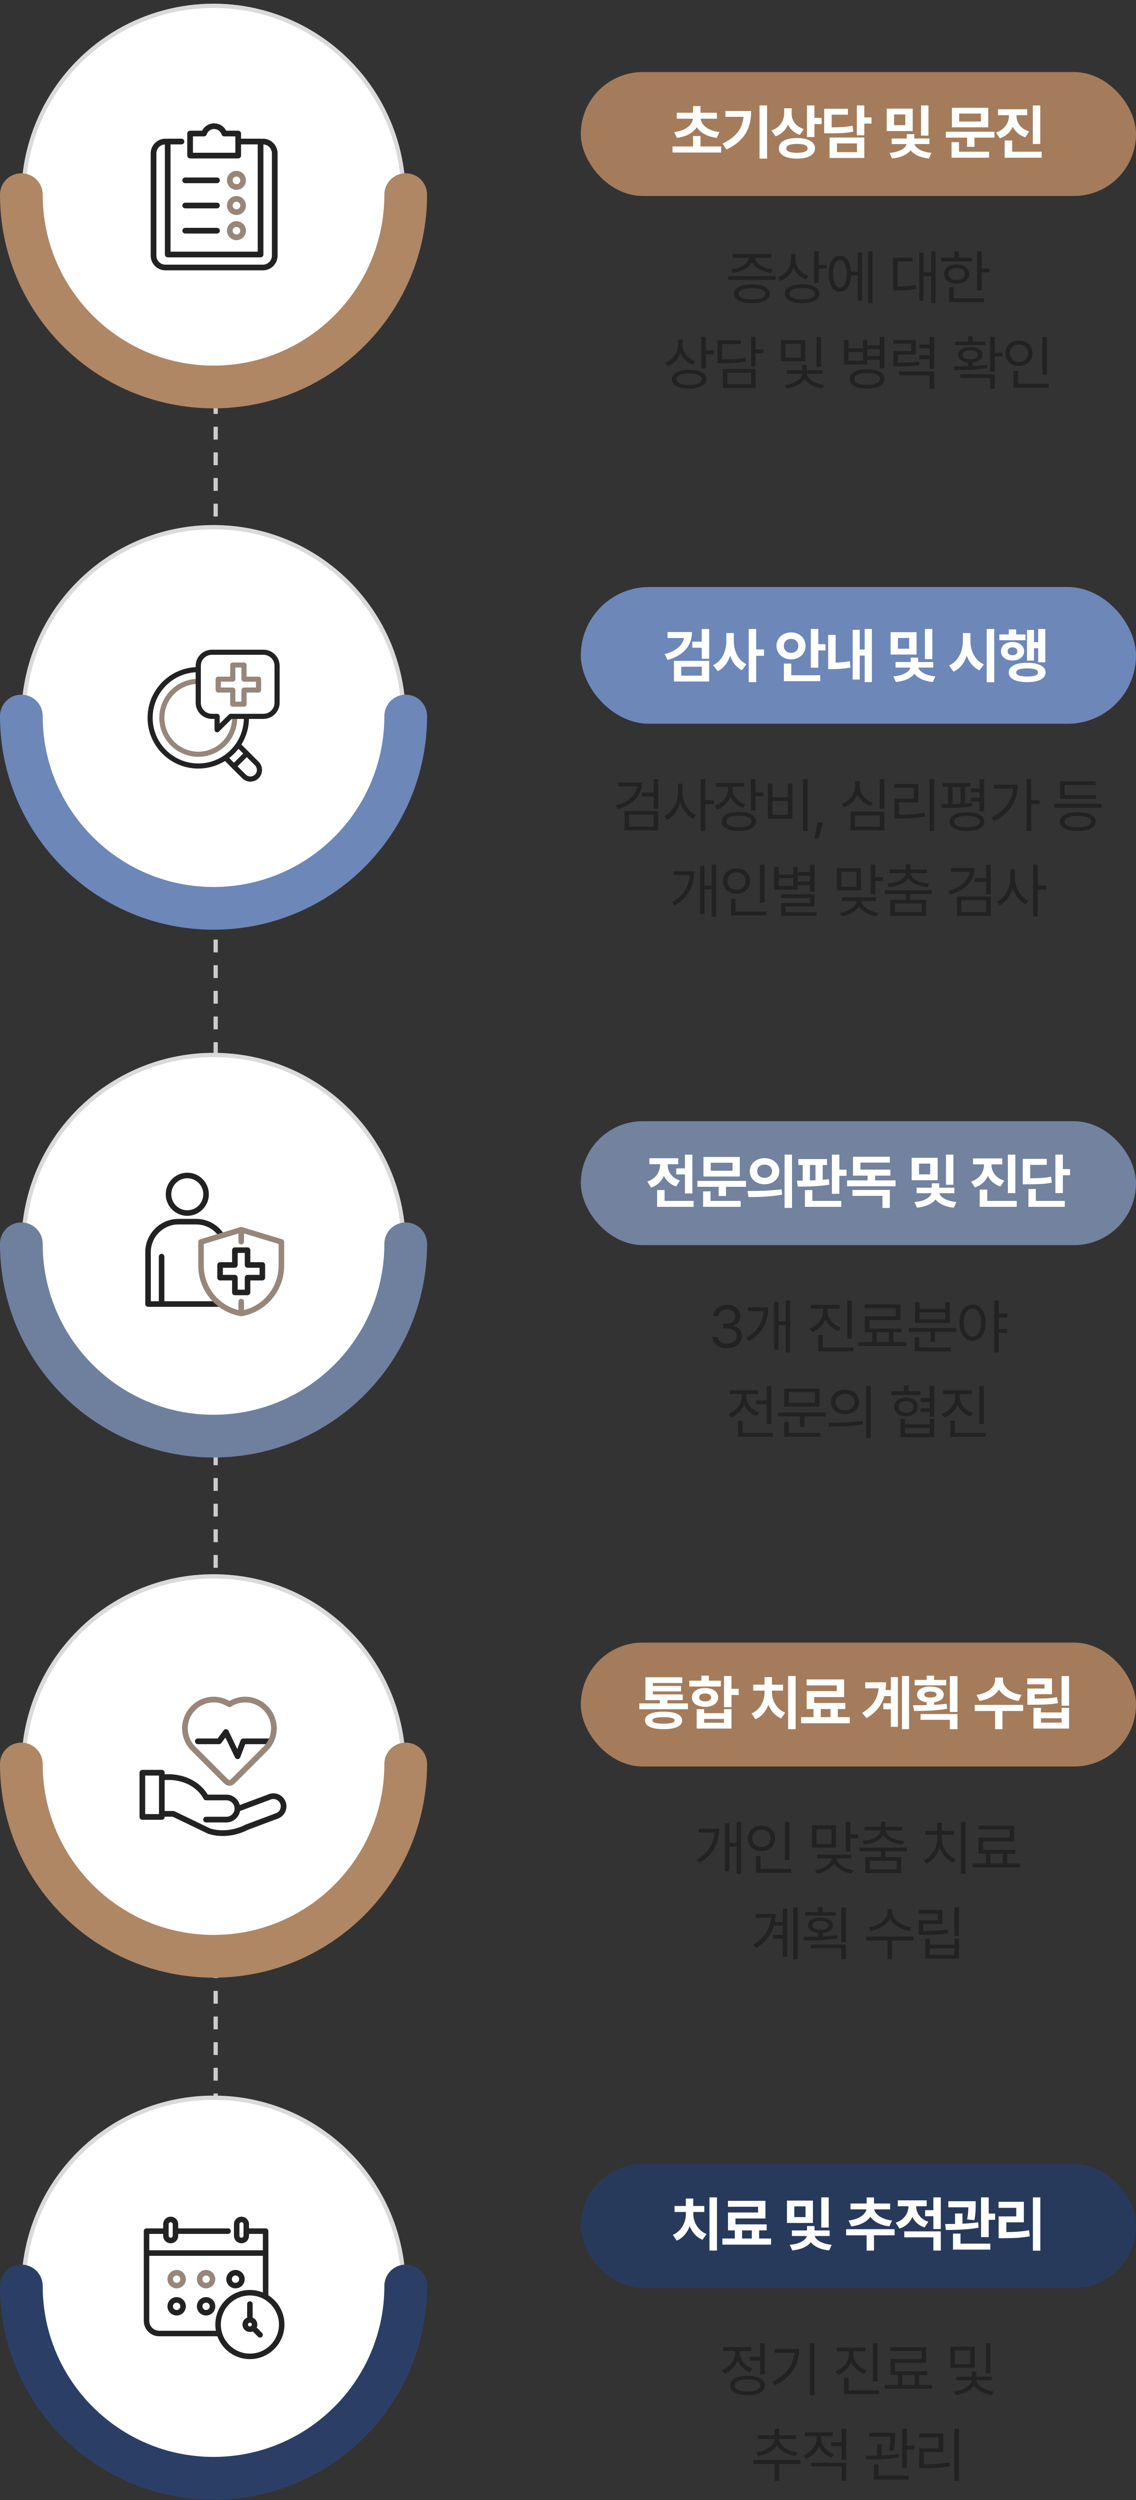 <svg width="266" height="585" viewBox="0 0 266 585" fill="none" xmlns="http://www.w3.org/2000/svg">
<rect x="0" y="0" width="266" height="585" fill="#333333" stroke="none"/>
<line x1="50.5" y1="9.857" x2="50.5" y2="530.857" stroke="#CCCCCC" stroke-dasharray="3 3"/>
<circle cx="45" cy="45" r="44.5" transform="matrix(1 -8.74228e-08 -8.74228e-08 -1 5 90.857)" fill="white" stroke="#DADADA"/>
<g style="mix-blend-mode:multiply">
<path d="M95 45.547C95 70.4 74.853 90.547 50 90.547C25.147 90.547 5 70.4 5 45.547" stroke="#AF8765" stroke-width="10" stroke-linecap="round"/>
</g>
<g clip-path="url(#clip0_1110_672)">
<path d="M38.724 63.26H61.563C63.457 63.26 65 61.72 65 59.823V35.89C65 33.996 63.46 32.453 61.563 32.453C61.197 32.453 60.897 32.753 60.897 33.12C60.897 33.486 61.197 33.786 61.563 33.786C62.724 33.786 63.667 34.73 63.667 35.89V59.823C63.667 60.983 62.724 61.926 61.563 61.926H38.724C37.563 61.926 36.62 60.983 36.62 59.823V35.89C36.62 34.73 37.563 33.786 38.724 33.786C39.09 33.786 39.39 33.486 39.39 33.12C39.39 32.753 39.09 32.453 38.724 32.453C36.83 32.453 35.287 33.993 35.287 35.89V59.823C35.287 61.717 36.827 63.26 38.724 63.26Z" fill="#222222"/>
<path d="M39.273 60.223H61.014C61.38 60.223 61.68 59.923 61.68 59.556V33.12C61.68 32.753 61.38 32.453 61.014 32.453H55.953C55.587 32.453 55.287 32.753 55.287 33.12C55.287 33.486 55.587 33.786 55.953 33.786H60.347V58.886H39.937V33.786H42.5C42.867 33.786 43.167 33.486 43.167 33.12C43.167 32.753 42.867 32.453 42.5 32.453H39.27C38.904 32.453 38.603 32.753 38.603 33.12V59.553C38.603 59.92 38.904 60.22 39.27 60.22L39.273 60.223Z" fill="#222222"/>
<path d="M44.514 37.074H55.777C56.144 37.074 56.444 36.774 56.444 36.407V31.244C56.444 30.877 56.144 30.577 55.777 30.577H52.964C52.427 29.531 51.35 28.857 50.147 28.857C48.944 28.857 47.864 29.531 47.327 30.577H44.514C44.147 30.577 43.847 30.877 43.847 31.244V36.404C43.847 36.771 44.147 37.071 44.514 37.071V37.074ZM55.11 35.741H45.18V31.914H47.767C48.053 31.914 48.31 31.731 48.4 31.454C48.65 30.697 49.35 30.191 50.144 30.191C50.937 30.191 51.637 30.697 51.887 31.454C51.977 31.727 52.233 31.914 52.52 31.914H55.107V35.741H55.11Z" fill="#222222"/>
<path d="M55.367 44.423C56.593 44.423 57.59 43.427 57.59 42.2C57.59 40.973 56.593 39.977 55.367 39.977C54.14 39.977 53.143 40.973 53.143 42.2C53.143 43.427 54.14 44.423 55.367 44.423ZM55.367 41.313C55.857 41.313 56.257 41.713 56.257 42.203C56.257 42.693 55.857 43.093 55.367 43.093C54.877 43.093 54.477 42.693 54.477 42.203C54.477 41.713 54.877 41.313 55.367 41.313Z" fill="#98867A"/>
<path d="M43.367 42.867H50.81C51.177 42.867 51.477 42.566 51.477 42.2C51.477 41.833 51.177 41.533 50.81 41.533H43.367C43 41.533 42.7 41.833 42.7 42.2C42.7 42.566 43 42.867 43.367 42.867Z" fill="#222222"/>
<path d="M55.367 50.314C56.593 50.314 57.59 49.317 57.59 48.09C57.59 46.864 56.593 45.867 55.367 45.867C54.14 45.867 53.143 46.864 53.143 48.09C53.143 49.317 54.14 50.314 55.367 50.314ZM55.367 47.2C55.857 47.2 56.257 47.6 56.257 48.09C56.257 48.581 55.857 48.98 55.367 48.98C54.877 48.98 54.477 48.581 54.477 48.09C54.477 47.6 54.877 47.2 55.367 47.2Z" fill="#98867A"/>
<path d="M43.367 48.757H50.81C51.177 48.757 51.477 48.457 51.477 48.09C51.477 47.724 51.177 47.424 50.81 47.424H43.367C43 47.424 42.7 47.724 42.7 48.09C42.7 48.457 43 48.757 43.367 48.757Z" fill="#222222"/>
<path d="M55.367 56.201C56.593 56.201 57.59 55.204 57.59 53.977C57.59 52.751 56.593 51.754 55.367 51.754C54.14 51.754 53.143 52.751 53.143 53.977C53.143 55.204 54.14 56.201 55.367 56.201ZM55.367 53.091C55.857 53.091 56.257 53.491 56.257 53.981C56.257 54.471 55.857 54.871 55.367 54.871C54.877 54.871 54.477 54.471 54.477 53.981C54.477 53.491 54.877 53.091 55.367 53.091Z" fill="#98867A"/>
<path d="M43.367 54.648H50.81C51.177 54.648 51.477 54.348 51.477 53.981C51.477 53.614 51.177 53.315 50.81 53.315H43.367C43 53.315 42.7 53.614 42.7 53.981C42.7 54.348 43 54.648 43.367 54.648Z" fill="#222222"/>
</g>
<rect x="136" y="16.857" width="130" height="29" rx="14.5" fill="#A47C5B"/>
<path d="M168.863 34.272V35.693H157.474V34.272H162.286V31.838H164.023V34.272H168.863ZM167.865 26.383V27.777H164.064C164.207 29.158 165.616 30.56 168.452 30.908L167.824 32.262C165.595 31.981 163.989 31.059 163.161 29.773C162.321 31.059 160.728 31.981 158.499 32.262L157.857 30.908C160.694 30.56 162.102 29.158 162.259 27.777H158.458V26.383H162.286V24.824H164.023V26.383H167.865ZM179.613 24.674V37.115H177.849V24.674H179.613ZM175.88 25.973C175.88 29.746 174.554 32.877 170.111 34.982L169.195 33.588C172.407 32.07 173.823 30.102 174.103 27.34H169.864V25.973H175.88ZM185.372 26.629C185.372 28.133 186.247 29.582 188.216 30.197L187.286 31.551C185.967 31.113 185.044 30.266 184.511 29.172C183.971 30.43 183.007 31.414 181.585 31.893L180.642 30.525C182.72 29.828 183.609 28.174 183.622 26.465V25.33H185.372V26.629ZM190.704 24.674V27.586H192.386V29.035H190.704V32.057H188.954V24.674H190.704ZM186.63 32.303C189.2 32.303 190.827 33.191 190.827 34.709C190.827 36.24 189.2 37.115 186.63 37.115C184.005 37.115 182.364 36.24 182.364 34.709C182.364 33.191 184.005 32.303 186.63 32.303ZM186.63 33.67C184.989 33.67 184.101 34.025 184.114 34.709C184.101 35.42 184.989 35.748 186.63 35.748C188.243 35.748 189.105 35.42 189.105 34.709C189.105 34.025 188.243 33.67 186.63 33.67ZM202.384 24.674V27.477H204.066V28.912H202.384V31.66H200.634V24.674H202.384ZM198.542 25.453V26.834H194.741V29.801C196.99 29.787 198.228 29.705 199.622 29.418L199.8 30.785C198.241 31.141 196.806 31.195 194.044 31.195H192.991V25.453H198.542ZM202.384 32.18V36.965H194.249V32.18H202.384ZM195.972 33.56V35.598H200.661V33.56H195.972ZM213.712 25.426V30.662H207.628V25.426H213.712ZM209.351 26.779V29.295H211.976V26.779H209.351ZM217.403 24.674V31.729H215.667V24.674H217.403ZM217.622 32.412V33.711H214.136C214.327 34.559 215.64 35.536 218.101 35.775L217.513 37.088C215.441 36.897 213.972 36.145 213.22 35.16C212.447 36.158 210.971 36.89 208.886 37.088L208.284 35.775C210.779 35.577 212.092 34.579 212.276 33.711H208.79V32.412H212.331V31.387H214.081V32.412H217.622ZM232.86 30.826V32.207H228.171V34.353H226.448V32.207H221.471V30.826H232.86ZM231.397 25.221V29.801H222.893V25.221H231.397ZM224.602 26.574V28.447H229.688V26.574H224.602ZM231.602 35.502V36.897H222.811V33.273H224.548V35.502H231.602ZM238.018 27.135C238.018 28.625 238.934 30.143 240.985 30.758L240.096 32.125C238.702 31.688 237.717 30.792 237.157 29.664C236.59 30.888 235.578 31.872 234.122 32.357L233.219 30.99C235.284 30.32 236.241 28.707 236.241 27.135V26.957H233.684V25.562H240.52V26.957H238.018V27.135ZM243.583 24.688V33.684H241.833V24.688H243.583ZM243.911 35.502V36.897H235.243V32.863H237.007V35.502H243.911Z" fill="white"/>
<path d="M181.611 64.594V65.482H170.536V64.594H181.611ZM171.165 63.008C173.284 62.762 175.328 61.716 175.376 60.328H171.548V59.44H180.626V60.328H176.771C176.819 61.702 178.842 62.762 180.995 63.008L180.599 63.869C178.61 63.616 176.743 62.721 176.073 61.374C175.404 62.721 173.551 63.616 171.548 63.869L171.165 63.008ZM171.876 68.75C171.869 67.356 173.448 66.549 176.073 66.549C178.678 66.549 180.243 67.356 180.257 68.75C180.243 70.158 178.678 70.938 176.073 70.938C173.448 70.938 171.869 70.158 171.876 68.75ZM172.97 68.75C172.956 69.598 174.125 70.083 176.073 70.076C178.001 70.083 179.17 69.598 179.177 68.75C179.17 67.895 178.001 67.41 176.073 67.397C174.125 67.41 172.956 67.895 172.97 68.75ZM186.276 60.779C186.276 62.434 187.534 63.951 189.298 64.553L188.71 65.4C187.37 64.908 186.311 63.903 185.777 62.632C185.258 64.074 184.171 65.189 182.749 65.742L182.175 64.881C183.993 64.204 185.217 62.577 185.224 60.697V59.44H186.276V60.779ZM183.788 68.723C183.795 67.335 185.319 66.522 187.821 66.522C190.317 66.522 191.827 67.335 191.827 68.723C191.827 70.138 190.317 70.938 187.821 70.938C185.319 70.938 183.795 70.138 183.788 68.723ZM184.868 68.723C184.855 69.584 185.989 70.083 187.821 70.09C189.66 70.083 190.781 69.584 190.788 68.723C190.781 67.895 189.66 67.383 187.821 67.383C185.989 67.383 184.855 67.895 184.868 68.723ZM190.651 66.207V58.81H191.718V61.982H193.55V62.885H191.718V66.207H190.651ZM204.314 58.81V70.965H203.274V58.81H204.314ZM194.046 64.061C194.053 61.477 195.078 59.843 196.657 59.836C198.134 59.843 199.132 61.265 199.269 63.555H200.841V59.07H201.866V70.35H200.841V64.443H199.275C199.173 66.809 198.154 68.292 196.657 68.285C195.078 68.292 194.053 66.644 194.046 64.061ZM195.058 64.061C195.044 66.029 195.673 67.273 196.657 67.26C197.648 67.273 198.277 66.029 198.271 64.061C198.277 62.085 197.648 60.848 196.657 60.848C195.673 60.848 195.044 62.085 195.058 64.061ZM219.059 58.81V70.965H218.034V64.594H216.243V70.336H215.259V59.084H216.243V63.705H218.034V58.81H219.059ZM209.12 67.957V60.301H213.673V61.19H210.186V67.041C211.861 67.034 213.016 66.973 214.37 66.699L214.466 67.602C213.003 67.902 211.766 67.95 209.899 67.957H209.12ZM229.85 58.824V62.83H231.682V63.732H229.85V67.93H228.784V58.824H229.85ZM220.376 61.19V60.315H223.466V58.824H224.532V60.315H227.622V61.19H220.376ZM221.073 64.129C221.066 62.748 222.242 61.859 223.999 61.859C225.735 61.859 226.911 62.748 226.925 64.129C226.911 65.496 225.735 66.378 223.999 66.371C222.242 66.378 221.066 65.496 221.073 64.129ZM222.098 64.129C222.092 64.983 222.85 65.537 223.999 65.523C225.134 65.537 225.899 64.983 225.913 64.129C225.899 63.261 225.134 62.7 223.999 62.707C222.85 62.7 222.092 63.261 222.098 64.129ZM222.249 70.705V67.205H223.302V69.803H230.411V70.705H222.249ZM159.824 80.779C159.824 82.434 161.081 83.951 162.845 84.553L162.257 85.4C160.917 84.908 159.858 83.903 159.325 82.632C158.805 84.074 157.718 85.189 156.296 85.742L155.722 84.881C157.54 84.204 158.764 82.577 158.771 80.697V79.439H159.824V80.779ZM157.335 88.723C157.342 87.335 158.867 86.522 161.369 86.522C163.864 86.522 165.374 87.335 165.374 88.723C165.374 90.138 163.864 90.938 161.369 90.938C158.867 90.938 157.342 90.138 157.335 88.723ZM158.415 88.723C158.402 89.584 159.536 90.083 161.369 90.09C163.207 90.083 164.328 89.584 164.335 88.723C164.328 87.895 163.207 87.383 161.369 87.383C159.536 87.383 158.402 87.895 158.415 88.723ZM164.199 86.207V78.811H165.265V81.982H167.097V82.885H165.265V86.207H164.199ZM176.945 78.811V81.791H178.777V82.693H176.945V85.715H175.878V78.811H176.945ZM168.017 84.99V79.644H173.404V80.519H169.083V84.102C171.524 84.115 172.911 84.019 174.538 83.705L174.675 84.58C172.966 84.929 171.517 84.997 168.96 84.99H168.017ZM169.275 90.801V86.344H176.945V90.801H169.275ZM170.327 89.926H175.878V87.219H170.327V89.926ZM188.56 79.603V84.553H182.859V79.603H188.56ZM183.734 90.09C185.825 89.857 187.835 88.675 187.835 87.465H184.239V86.631H187.849V85.441H188.915V86.631H192.552V87.465H188.942C188.936 88.647 190.891 89.83 192.976 90.09L192.607 90.924C190.781 90.671 189.113 89.81 188.389 88.689C187.657 89.837 185.948 90.671 184.116 90.924L183.734 90.09ZM183.911 83.705H187.507V80.478H183.911V83.705ZM191.185 85.797V78.811H192.237V85.797H191.185ZM198.671 79.562V81.518H202.061V79.562H203.114V80.807H205.985V78.811H207.065V86.18H205.985V84.197H203.114V85.277H197.604V79.562H198.671ZM198.671 84.402H202.061V82.379H198.671V84.402ZM198.958 88.695C198.951 87.246 200.503 86.426 203.032 86.412C205.555 86.426 207.106 87.246 207.106 88.695C207.106 90.117 205.555 90.938 203.032 90.938C200.503 90.938 198.951 90.117 198.958 88.695ZM200.024 88.695C200.018 89.57 201.166 90.09 203.032 90.09C204.892 90.09 206.04 89.57 206.04 88.695C206.04 87.786 204.892 87.267 203.032 87.26C201.166 87.267 200.018 87.786 200.024 88.695ZM203.114 83.309H205.985V81.682H203.114V83.309ZM214.438 79.562V82.967H210.255V84.853C212.538 84.86 213.721 84.812 215.149 84.553L215.259 85.441C213.748 85.688 212.511 85.728 210.05 85.728H209.188V82.147H213.372V80.424H209.161V79.562H214.438ZM210.556 87.82V86.945H218.745V90.992H217.665V87.82H210.556ZM215.245 84.033V83.144H217.665V81.504H215.245V80.629H217.665V78.824H218.745V86.289H217.665V84.033H215.245ZM232.93 78.824V82.502H234.749V83.404H232.93V86.973H231.85V78.824H232.93ZM223.387 85.728C224.358 85.728 225.493 85.728 226.682 85.694V84.799C225.267 84.669 224.351 84.019 224.358 83.008C224.351 81.9 225.493 81.217 227.202 81.217C228.925 81.217 230.046 81.9 230.059 83.008C230.046 84.013 229.157 84.662 227.749 84.799V85.653C228.884 85.599 230.032 85.503 231.098 85.346L231.194 86.125C228.555 86.59 225.65 86.61 223.51 86.603L223.387 85.728ZM223.688 80.752V79.932H226.682V78.715H227.749V79.932H230.729V80.752H223.688ZM224.878 88.436V87.574H232.93V90.965H231.85V88.436H224.878ZM225.384 83.008C225.377 83.644 226.081 84.074 227.202 84.061C228.323 84.074 229.034 83.644 229.034 83.008C229.034 82.365 228.323 81.969 227.202 81.982C226.081 81.969 225.377 82.365 225.384 83.008ZM245.157 78.824V87.711H244.09V78.824H245.157ZM235.409 82.652C235.402 80.902 236.776 79.679 238.594 79.672C240.413 79.679 241.773 80.902 241.78 82.652C241.773 84.423 240.413 85.653 238.594 85.647C236.776 85.653 235.402 84.423 235.409 82.652ZM236.462 82.652C236.448 83.862 237.364 84.703 238.594 84.703C239.804 84.703 240.727 83.862 240.727 82.652C240.727 81.463 239.804 80.615 238.594 80.615C237.364 80.615 236.448 81.463 236.462 82.652ZM237.309 90.705V86.809H238.376V89.803H245.54V90.705H237.309Z" fill="#222222"/>
<path d="M50 212.357C25.423 212.357 5.5 192.434 5.5 167.857C5.5 143.281 25.423 123.357 50 123.357C74.577 123.357 94.5 143.281 94.5 167.857C94.5 192.434 74.577 212.357 50 212.357Z" fill="white" stroke="#DADADA"/>
<g style="mix-blend-mode:multiply">
<path d="M5 167.547C5 192.4 25.147 212.547 50 212.547C74.853 212.547 95 192.4 95 167.547" stroke="#6D87B9" stroke-width="10" stroke-linecap="round"/>
</g>
<path d="M57.131 165.359H54.502C54.168 165.359 53.895 165.094 53.895 164.771V162.053H51.09C50.756 162.053 50.483 161.789 50.483 161.465V158.919C50.483 158.595 50.756 158.331 51.09 158.331H53.895V155.614C53.895 155.29 54.168 155.025 54.502 155.025H57.131C57.465 155.025 57.738 155.29 57.738 155.614V158.331H60.542C60.876 158.331 61.15 158.595 61.15 158.919V161.465C61.15 161.789 60.876 162.053 60.542 162.053H57.738V164.771C57.738 165.094 57.465 165.359 57.131 165.359ZM55.112 164.182H56.526V161.465C56.526 161.142 56.8 160.877 57.134 160.877H59.938V159.507H57.134C56.8 159.507 56.526 159.242 56.526 158.919V156.202H55.112V158.919C55.112 159.242 54.839 159.507 54.505 159.507H51.7V160.877H54.505C54.839 160.877 55.112 161.142 55.112 161.465V164.182Z" fill="#98867A"/>
<path d="M46.425 177.09C41.396 177.09 37.301 172.999 37.301 167.966C37.301 162.933 41.393 158.842 46.425 158.842C46.755 158.842 47.025 159.112 47.025 159.441C47.025 159.771 46.755 160.041 46.425 160.041C42.055 160.041 38.5 163.596 38.5 167.966C38.5 172.336 42.055 175.891 46.425 175.891C50.796 175.891 54.351 172.336 54.351 167.966C54.351 167.636 54.62 167.366 54.95 167.366C55.28 167.366 55.55 167.636 55.55 167.966C55.55 172.996 51.458 177.09 46.425 177.09Z" fill="#98867A"/>
<path d="M46.425 179.841C39.876 179.841 34.55 174.515 34.55 167.966C34.55 161.416 39.876 156.09 46.425 156.09C46.755 156.09 47.025 156.36 47.025 156.689C47.025 157.019 46.755 157.289 46.425 157.289C40.538 157.289 35.749 162.079 35.749 167.966C35.749 173.853 40.538 178.642 46.425 178.642C49.279 178.642 51.959 177.53 53.976 175.516C55.993 173.499 57.102 170.819 57.102 167.966C57.102 167.636 57.372 167.366 57.702 167.366C58.032 167.366 58.301 167.636 58.301 167.966C58.301 171.137 57.066 174.119 54.821 176.364C52.579 178.607 49.597 179.841 46.422 179.841H46.425Z" fill="#222222"/>
<path d="M58.631 182.895C57.903 182.895 57.219 182.61 56.704 182.098L52.579 177.973C52.345 177.74 52.345 177.359 52.579 177.125C52.813 176.891 53.194 176.891 53.427 177.125L57.552 181.25C57.84 181.537 58.223 181.696 58.631 181.696C59.039 181.696 59.422 181.537 59.71 181.25C60.303 180.656 60.303 179.688 59.71 179.091L55.586 174.967C55.352 174.733 55.352 174.353 55.586 174.119C55.819 173.885 56.2 173.885 56.434 174.119L60.558 178.243C61.619 179.307 61.619 181.034 60.558 182.098C60.043 182.613 59.359 182.895 58.631 182.895Z" fill="#222222"/>
<path d="M55.1 179.607C54.947 179.607 54.794 179.548 54.677 179.431C54.444 179.197 54.444 178.816 54.677 178.582L57.045 176.214C57.279 175.981 57.66 175.981 57.894 176.214C58.127 176.448 58.127 176.829 57.894 177.063L55.526 179.431C55.409 179.548 55.256 179.607 55.103 179.607H55.1Z" fill="#222222"/>
<path d="M50.838 171.356C50.759 171.356 50.681 171.341 50.605 171.311C50.379 171.218 50.234 171.001 50.234 170.759V168.222H49.63C47.528 168.222 45.816 166.529 45.816 164.452V155.795C45.816 153.715 47.528 152.025 49.63 152.025H61.669C63.771 152.025 65.483 153.718 65.483 155.795V164.452C65.483 166.532 63.771 168.222 61.669 168.222H54.256L51.261 171.183C51.146 171.296 50.992 171.359 50.835 171.359L50.838 171.356ZM49.633 153.219C48.196 153.219 47.027 154.375 47.027 155.795V164.452C47.027 165.872 48.196 167.028 49.633 167.028H50.841C51.173 167.028 51.445 167.296 51.445 167.625V169.317L53.586 167.201C53.697 167.087 53.851 167.025 54.011 167.025H61.672C63.109 167.025 64.278 165.869 64.278 164.449V155.795C64.278 154.375 63.109 153.219 61.672 153.219H49.633Z" fill="#222222"/>
<rect x="136" y="137.357" width="130" height="32" rx="16" fill="#6D87B9"/>
<path d="M162.024 147.898C162.024 151.152 159.973 153.408 156.323 154.42L155.639 153.066C158.319 152.342 159.864 150.975 160.164 149.293H156.309V147.898H162.024ZM166.057 147.188V154.146H164.321V151.562H162.106V150.141H164.321V147.188H166.057ZM166.057 154.639V159.465H157.813V154.639H166.057ZM159.522 156.006V158.098H164.334V156.006H159.522ZM171.83 149.99C171.817 152.219 172.774 154.475 174.77 155.432L173.717 156.826C172.384 156.17 171.489 154.939 170.969 153.436C170.429 155.049 169.465 156.368 168.057 157.059L166.977 155.65C169.082 154.68 170.08 152.301 170.08 149.99V148.131H171.83V149.99ZM177.067 147.174V151.973H178.899V153.449H177.067V159.615H175.317V147.174H177.067ZM191.608 147.174V150.742H193.289V152.191H191.608V156.238H189.858V147.174H191.608ZM192.059 158.002V159.396H183.541V155.281H185.277V158.002H192.059ZM185.236 147.98C187.137 147.98 188.627 149.293 188.627 151.139C188.627 152.957 187.137 154.297 185.236 154.297C183.322 154.297 181.818 152.957 181.818 151.139C181.818 149.293 183.322 147.98 185.236 147.98ZM185.236 149.498C184.293 149.484 183.527 150.1 183.541 151.139C183.527 152.15 184.293 152.779 185.236 152.779C186.193 152.779 186.918 152.15 186.932 151.139C186.918 150.1 186.193 149.484 185.236 149.498ZM204.148 147.174V159.615H202.467V153.395H201.305V159.014H199.664V147.379H201.305V151.986H202.467V147.174H204.148ZM195.672 148.555V155.049C196.67 155.028 197.764 154.939 198.967 154.707L199.145 156.211C197.477 156.498 196.055 156.58 194.77 156.58H193.922V148.555H195.672ZM214.615 147.926V153.162H208.531V147.926H214.615ZM210.254 149.279V151.795H212.879V149.279H210.254ZM218.307 147.174V154.229H216.57V147.174H218.307ZM218.525 154.912V156.211H215.039C215.23 157.059 216.543 158.036 219.004 158.275L218.416 159.588C216.345 159.396 214.875 158.645 214.123 157.66C213.35 158.658 211.874 159.39 209.789 159.588L209.187 158.275C211.682 158.077 212.995 157.079 213.18 156.211H209.693V154.912H213.234V153.887H214.984V154.912H218.525ZM227.228 149.99C227.228 152.273 228.267 154.57 230.373 155.459L229.347 156.854C227.926 156.211 226.941 154.974 226.381 153.436C225.813 155.11 224.795 156.464 223.277 157.154L222.224 155.705C224.398 154.789 225.451 152.41 225.465 149.99V148.131H227.228V149.99ZM232.806 147.174V159.643H231.043V147.174H232.806ZM244.759 147.174V154.98H243.105V151.672H242.107V154.57H240.48V147.406H242.107V150.25H243.105V147.174H244.759ZM240.111 148.459V149.812H234V148.459H236.201V147.283H237.937V148.459H240.111ZM237.076 150.223C238.662 150.223 239.783 151.098 239.797 152.396C239.783 153.682 238.662 154.557 237.076 154.557C235.517 154.557 234.382 153.682 234.382 152.396C234.382 151.098 235.517 150.223 237.076 150.223ZM237.076 151.48C236.392 151.48 235.941 151.822 235.941 152.396C235.941 152.971 236.392 153.326 237.076 153.312C237.759 153.326 238.211 152.971 238.224 152.396C238.211 151.822 237.759 151.48 237.076 151.48ZM240.507 155.09C243.201 155.09 244.814 155.91 244.828 157.359C244.814 158.795 243.201 159.615 240.507 159.615C237.828 159.615 236.201 158.795 236.201 157.359C236.201 155.91 237.828 155.09 240.507 155.09ZM240.507 156.402C238.826 156.402 237.937 156.703 237.951 157.359C237.937 157.988 238.826 158.303 240.507 158.303C242.203 158.303 243.064 157.988 243.064 157.359C243.064 156.703 242.203 156.402 240.507 156.402Z" fill="white"/>
<path d="M150.325 183.104C150.318 186.152 148.137 188.34 144.637 189.338L144.186 188.49C147.091 187.67 148.951 186.057 149.183 183.992H144.815V183.104H150.325ZM146.237 194.301V189.775H154.125V194.301H146.237ZM147.276 193.426H153.059V190.637H147.276V193.426ZM150.352 186.357V185.455H153.045V182.324H154.125V189.256H153.045V186.357H150.352ZM159.803 185.578C159.803 187.718 161.218 189.926 162.948 190.773L162.291 191.635C160.952 190.938 159.83 189.495 159.29 187.807C158.75 189.598 157.602 191.136 156.235 191.867L155.551 191.006C157.328 190.131 158.737 187.8 158.75 185.578V183.363H159.803V185.578ZM164.069 194.465V182.311H165.135V187.246H167.172V188.176H165.135V194.465H164.069ZM171.524 184.621C171.531 186.214 172.72 187.636 174.504 188.217L173.998 189.064C172.597 188.6 171.537 187.636 171.011 186.412C170.491 187.807 169.37 188.894 167.914 189.42L167.367 188.559C169.186 187.943 170.457 186.378 170.471 184.621V184.102H167.696V183.213H174.258V184.102H171.524V184.621ZM168.981 192.195C168.988 190.794 170.512 189.98 173.014 189.98C175.509 189.98 177.02 190.794 177.02 192.195C177.02 193.617 175.509 194.438 173.014 194.438C170.512 194.438 168.988 193.617 168.981 192.195ZM170.061 192.195C170.047 193.07 171.182 193.583 173.014 193.576C174.853 193.583 175.974 193.07 175.981 192.195C175.974 191.348 174.853 190.842 173.014 190.842C171.182 190.842 170.047 191.348 170.061 192.195ZM175.844 189.652V182.311H176.91V185.414H178.742V186.316H176.91V189.652H175.844ZM189.11 182.311V194.492H188.029V182.311H189.11ZM179.799 191.553V183.35H180.865V186.562H184.488V183.35H185.541V191.553H179.799ZM180.865 190.65H184.488V187.424H180.865V190.65ZM192.764 192.441L191.697 196.16H190.686L191.438 192.441H192.764ZM207.059 182.324V189.229H205.992V182.324H207.059ZM197.119 188.066C198.958 187.424 200.236 185.776 200.236 183.992V182.803H201.33V183.992C201.316 185.708 202.629 187.226 204.42 187.861L203.873 188.682C202.465 188.196 201.337 187.171 200.79 185.845C200.25 187.253 199.115 188.374 197.666 188.914L197.119 188.066ZM199.156 194.301V189.926H207.059V194.301H199.156ZM200.209 193.426H206.006V190.801H200.209V193.426ZM218.738 182.311V194.492H217.672V182.311H218.738ZM209.387 184.334V183.445H215.047V187.766H210.508V190.637C212.524 190.644 214.322 190.548 216.496 190.199L216.605 191.102C214.37 191.45 212.524 191.539 210.426 191.539H209.414V186.891H213.967V184.334H209.387ZM227.205 183.24V184.129H225.961V188.019C226.521 187.978 227.075 187.93 227.601 187.861L227.656 188.682C225.284 189.044 222.522 189.085 220.547 189.078L220.41 188.176C220.895 188.176 221.422 188.176 221.982 188.169V184.129H220.752V183.24H227.205ZM222.351 192.25C222.345 190.862 223.883 190.069 226.426 190.076C228.969 190.069 230.5 190.862 230.5 192.25C230.5 193.638 228.969 194.438 226.426 194.438C223.883 194.438 222.345 193.638 222.351 192.25ZM223.021 188.148C223.643 188.135 224.286 188.114 224.922 188.08V184.129H223.021V188.148ZM223.418 192.25C223.411 193.098 224.553 193.59 226.426 193.59C228.292 193.59 229.433 193.098 229.433 192.25C229.433 191.416 228.292 190.91 226.426 190.91C224.553 190.91 223.411 191.416 223.418 192.25ZM227.328 187.561V186.672H229.379V185.387H227.328V184.498H229.379V182.311H230.459V189.816H229.379V187.561H227.328ZM241.468 182.311V187.26H243.437V188.162H241.468V194.465H240.402V182.311H241.468ZM232.144 191.307C235.282 189.748 236.991 187.403 237.237 184.525H232.705V183.623H238.324C238.317 187.062 236.704 190.199 232.746 192.154L232.144 191.307ZM257.923 188.094V188.996H246.836V188.094H257.923ZM248.175 192.25C248.169 190.855 249.748 190.062 252.373 190.062C254.977 190.062 256.543 190.855 256.556 192.25C256.543 193.658 254.977 194.438 252.373 194.438C249.748 194.438 248.169 193.658 248.175 192.25ZM248.244 186.932V182.803H256.543V183.705H249.296V186.057H256.625V186.932H248.244ZM249.269 192.25C249.255 193.104 250.424 193.59 252.373 193.59C254.3 193.59 255.469 193.104 255.476 192.25C255.469 191.402 254.3 190.91 252.373 190.896C250.424 190.91 249.255 191.402 249.269 192.25ZM167.687 202.311V214.465H166.634V208.107H164.952V213.863H163.927V202.639H164.952V207.219H166.634V202.311H167.687ZM157.324 211.102C160.147 209.522 161.309 207.301 161.493 204.785H157.788V203.896H162.546C162.533 206.986 161.446 209.905 157.952 211.854L157.324 211.102ZM179.025 202.324V211.211H177.958V202.324H179.025ZM169.277 206.152C169.27 204.402 170.644 203.179 172.462 203.172C174.281 203.179 175.641 204.402 175.648 206.152C175.641 207.923 174.281 209.153 172.462 209.146C170.644 209.153 169.27 207.923 169.277 206.152ZM170.329 206.152C170.316 207.362 171.232 208.203 172.462 208.203C173.672 208.203 174.595 207.362 174.595 206.152C174.595 204.963 173.672 204.115 172.462 204.115C171.232 204.115 170.316 204.963 170.329 206.152ZM171.177 214.205V210.309H172.243V213.303H179.407V214.205H171.177ZM190.732 202.311V208.668H189.665V207.109H186.794V208.176H181.284V202.885H182.351V204.635H185.741V202.885H186.794V204.061H189.665V202.311H190.732ZM182.351 207.301H185.741V205.482H182.351V207.301ZM182.857 210.117V209.256H190.732V212.113H183.95V213.439H191.196V214.301H182.884V211.293H189.665V210.117H182.857ZM186.794 206.262H189.665V204.895H186.794V206.262ZM201.581 203.145V208.34H195.962V203.145H201.581ZM196.673 213.59C198.683 213.275 200.467 212.168 200.59 210.842H197.151V209.967H205.163V210.842H201.711C201.827 212.141 203.646 213.275 205.628 213.59L205.231 214.424C203.454 214.13 201.848 213.248 201.144 212.031C200.46 213.255 198.854 214.123 197.083 214.41L196.673 213.59ZM197.015 207.465H200.542V204.02H197.015V207.465ZM203.878 209.256V202.311H204.944V205.236H206.776V206.139H204.944V209.256H203.878ZM218.196 208.326V209.201H213.179V210.541H216.843V214.301H208.476V210.541H212.126V209.201H207.122V208.326H218.196ZM207.765 206.795C210.055 206.59 211.982 205.674 212.071 204.32H208.27V203.459H212.126V202.242H213.179V203.459H217.075V204.32H213.247C213.322 205.674 215.264 206.59 217.54 206.795L217.226 207.602C215.202 207.396 213.397 206.692 212.659 205.482C211.914 206.692 210.109 207.396 208.093 207.602L207.765 206.795ZM209.542 213.426H215.79V211.402H209.542V213.426ZM228.171 203.104C228.164 206.152 225.983 208.34 222.483 209.338L222.032 208.49C224.937 207.67 226.797 206.057 227.029 203.992H222.661V203.104H228.171ZM224.083 214.301V209.775H231.971V214.301H224.083ZM225.122 213.426H230.905V210.637H225.122V213.426ZM228.198 206.357V205.455H230.891V202.324H231.971V209.256H230.891V206.357H228.198ZM237.649 205.578C237.649 207.718 239.064 209.926 240.794 210.773L240.137 211.635C238.798 210.938 237.676 209.495 237.136 207.807C236.596 209.598 235.448 211.136 234.081 211.867L233.397 211.006C235.174 210.131 236.583 207.8 236.596 205.578V203.363H237.649V205.578ZM241.915 214.465V202.311H242.981V207.246H245.018V208.176H242.981V214.465H241.915Z" fill="#222222"/>
<path d="M50 335.857C25.423 335.857 5.5 315.934 5.5 291.357C5.5 266.781 25.423 246.857 50 246.857C74.577 246.857 94.5 266.781 94.5 291.357C94.5 315.934 74.577 335.857 50 335.857Z" fill="white" stroke="#DADADA"/>
<path d="M43.857 284.499C41.074 284.499 38.811 282.236 38.811 279.453C38.811 276.67 41.074 274.404 43.857 274.404C46.64 274.404 48.903 276.667 48.903 279.45C48.903 282.233 46.64 284.495 43.857 284.495V284.499ZM43.857 275.706C41.793 275.706 40.114 277.386 40.114 279.45C40.114 281.514 41.793 283.193 43.857 283.193C45.921 283.193 47.6 281.514 47.6 279.45C47.6 277.386 45.921 275.706 43.857 275.706Z" fill="#222222"/>
<path d="M51.298 305.787H34.664C34.306 305.787 34.013 305.494 34.013 305.136V292.997C34.013 288.704 37.506 285.211 41.8 285.211H45.917C48.535 285.211 50.963 286.516 52.412 288.701C52.61 289 52.529 289.404 52.229 289.602C51.93 289.801 51.526 289.719 51.328 289.42C50.12 287.6 48.099 286.513 45.917 286.513H41.8C38.225 286.513 35.315 289.42 35.315 292.997V304.485H51.298C51.657 304.485 51.95 304.778 51.95 305.136C51.95 305.494 51.657 305.787 51.298 305.787Z" fill="#222222"/>
<path d="M37.838 305.413C37.48 305.413 37.187 305.121 37.187 304.762V294.04C37.187 293.682 37.48 293.389 37.838 293.389C38.196 293.389 38.489 293.682 38.489 294.04V304.762C38.489 305.121 38.196 305.413 37.838 305.413Z" fill="#222222"/>
<path d="M56.481 308.001C56.441 308.001 56.406 307.998 56.367 307.992C50.602 306.979 46.419 301.992 46.419 296.133V290.609C46.419 290.322 46.608 290.068 46.881 289.987L56.292 287.129C56.416 287.09 56.546 287.09 56.669 287.129L66.08 289.987C66.354 290.072 66.543 290.322 66.543 290.609V296.133C66.543 301.992 62.359 306.979 56.594 307.992C56.559 307.998 56.52 308.001 56.481 308.001ZM47.721 291.091V296.133C47.721 301.322 51.399 305.742 56.481 306.69C61.562 305.742 65.24 301.322 65.24 296.133V291.091L56.481 288.428L47.721 291.091Z" fill="#98867A"/>
<path d="M57.965 303.079H54.996C54.638 303.079 54.345 302.786 54.345 302.428V299.615H51.533C51.175 299.615 50.882 299.322 50.882 298.964V295.995C50.882 295.637 51.175 295.344 51.533 295.344H54.345V292.532C54.345 292.174 54.638 291.881 54.996 291.881H57.965C58.323 291.881 58.616 292.174 58.616 292.532V295.344H61.429C61.787 295.344 62.08 295.637 62.08 295.995V298.964C62.08 299.322 61.787 299.615 61.429 299.615H58.616V302.428C58.616 302.786 58.323 303.079 57.965 303.079ZM55.647 301.777H57.314V298.964C57.314 298.606 57.607 298.313 57.965 298.313H60.778V296.647H57.965C57.607 296.647 57.314 296.354 57.314 295.995V293.183H55.647V295.995C55.647 296.354 55.354 296.647 54.996 296.647H52.184V298.313H54.996C55.354 298.313 55.647 298.606 55.647 298.964V301.777Z" fill="#222222"/>
<path d="M56.481 291.204C56.123 291.204 55.83 290.911 55.83 290.553V288.079C55.83 287.721 56.123 287.428 56.481 287.428C56.839 287.428 57.132 287.721 57.132 288.079V290.553C57.132 290.911 56.839 291.204 56.481 291.204Z" fill="#98867A"/>
<path d="M56.481 307.367C56.123 307.367 55.83 307.074 55.83 306.716V304.571C55.83 304.213 56.123 303.92 56.481 303.92C56.839 303.92 57.132 304.213 57.132 304.571V306.716C57.132 307.074 56.839 307.367 56.481 307.367Z" fill="#98867A"/>
<g style="mix-blend-mode:multiply">
<path d="M5 291.047C5 315.9 25.147 336.047 50 336.047C74.853 336.047 95 315.9 95 291.047" stroke="#6F809F" stroke-width="10" stroke-linecap="round"/>
</g>
<rect x="136" y="262.357" width="130" height="29" rx="14.5" fill="#72829F"/>
<path d="M162.12 270.188V279.266H160.384V274.809H158.347V273.4H160.384V270.188H162.12ZM162.421 281.002V282.396H153.863V278.473H155.613V281.002H162.421ZM156.337 272.621C156.337 274.057 157.212 275.602 159.195 276.244L158.333 277.625C156.952 277.181 156.009 276.271 155.462 275.137C154.915 276.395 153.924 277.393 152.454 277.885L151.566 276.463C153.617 275.82 154.546 274.193 154.56 272.607V272.416H152.058V271.021H158.812V272.416H156.337V272.621ZM174.689 276.326V277.707H169.999V279.854H168.277V277.707H163.3V276.326H174.689ZM173.226 270.721V275.301H164.722V270.721H173.226ZM166.431 272.074V273.947H171.517V272.074H166.431ZM173.431 281.002V282.396H164.64V278.773H166.376V281.002H173.431ZM179.027 271.008C180.995 270.994 182.472 272.279 182.472 274.057C182.472 275.848 180.995 277.119 179.027 277.119C177.058 277.119 175.568 275.848 175.568 274.057C175.568 272.279 177.058 270.994 179.027 271.008ZM179.027 272.512C178.042 272.512 177.29 273.086 177.304 274.057C177.29 275.041 178.042 275.602 179.027 275.602C180.011 275.602 180.763 275.041 180.777 274.057C180.763 273.086 180.025 272.512 179.027 272.512ZM185.452 270.174V282.643H183.716V270.174H185.452ZM175.048 278.678C177.263 278.691 180.339 278.65 183.005 278.281L183.142 279.539C180.38 280.072 177.427 280.1 175.253 280.1L175.048 278.678ZM193.646 271.213V272.607H192.634V276.066C193.133 276.025 193.618 275.978 194.083 275.916L194.206 277.201C191.718 277.625 188.874 277.666 186.796 277.666L186.605 276.271C187.028 276.271 187.486 276.265 187.958 276.258V272.607H186.933V271.213H193.646ZM196.544 270.188V273.688H198.226V275.137H196.544V279.348H194.794V270.188H196.544ZM196.995 281.002V282.396H188.478V278.473H190.214V281.002H196.995ZM189.64 276.217C190.07 276.21 190.515 276.189 190.952 276.162V272.607H189.64V276.217ZM209.7 276.203V277.584H198.353V276.203H203.151V275.096H199.733V270.666H208.36V272.047H201.47V273.688H208.483V275.096H204.901V276.203H209.7ZM208.347 278.445V282.656H206.638V279.826H199.61V278.445H208.347ZM219.552 270.926V276.162H213.468V270.926H219.552ZM215.19 272.279V274.795H217.815V272.279H215.19ZM223.243 270.174V277.229H221.507V270.174H223.243ZM223.462 277.912V279.211H219.975C220.167 280.059 221.479 281.036 223.94 281.275L223.352 282.588C221.281 282.396 219.811 281.645 219.059 280.66C218.287 281.658 216.81 282.39 214.725 282.588L214.124 281.275C216.619 281.077 217.932 280.079 218.116 279.211H214.63V277.912H218.171V276.887H219.921V277.912H223.462ZM232.178 272.635C232.178 274.125 233.094 275.643 235.145 276.258L234.257 277.625C232.862 277.188 231.878 276.292 231.317 275.164C230.75 276.388 229.738 277.372 228.282 277.857L227.38 276.49C229.444 275.82 230.401 274.207 230.401 272.635V272.457H227.844V271.062H234.68V272.457H232.178V272.635ZM237.743 270.188V279.184H235.993V270.188H237.743ZM238.071 281.002V282.396H229.403V278.363H231.167V281.002H238.071ZM248.876 270.174V273.564H250.557V275H248.876V279.17H247.126V270.174H248.876ZM245.102 271.172V272.566H241.233V275.711C243.482 275.697 244.719 275.629 246.114 275.328L246.292 276.723C244.733 277.051 243.298 277.119 240.536 277.119H239.483V271.172H245.102ZM249.327 281.002V282.396H240.809V278.213H242.546V281.002H249.327Z" fill="white"/>
<path d="M170.281 315.494C168.313 315.494 166.898 314.441 166.836 312.869H168.08C168.149 313.812 169.085 314.4 170.268 314.4C171.573 314.4 172.517 313.696 172.524 312.664C172.517 311.584 171.656 310.825 170.117 310.818H169.311V309.738H170.117C171.321 309.738 172.161 309.062 172.155 308.043C172.161 307.052 171.437 306.396 170.309 306.389C169.249 306.396 168.285 306.977 168.231 307.947H167.041C167.103 306.375 168.566 305.322 170.322 305.322C172.209 305.322 173.358 306.56 173.344 307.975C173.358 309.103 172.701 309.923 171.662 310.217V310.285C172.954 310.483 173.734 311.406 173.727 312.664C173.734 314.291 172.257 315.494 170.281 315.494ZM185.024 304.311V316.465H183.971V310.107H182.289V315.863H181.264V304.639H182.289V309.219H183.971V304.311H185.024ZM174.66 313.102C177.484 311.522 178.646 309.301 178.83 306.785H175.125V305.896H179.883C179.869 308.986 178.782 311.905 175.289 313.854L174.66 313.102ZM193.795 306.922C193.802 308.562 195.094 310.039 196.912 310.613L196.365 311.475C194.95 310.989 193.829 309.991 193.275 308.713C192.749 310.094 191.607 311.188 190.158 311.721L189.598 310.859C191.423 310.224 192.708 308.645 192.715 306.922V306.211H189.871V305.336H196.598V306.211H193.795V306.922ZM191.607 316.205V312.391H192.674V315.303H199.838V316.205H191.607ZM198.389 313.238V304.324H199.455V313.238H198.389ZM212.228 314.059V314.961H201.1V314.059H204.23V311.748H202.494V308.002H209.767V306.102H202.467V305.213H210.82V308.891H203.56V310.859H211.107V311.748H209.207V314.059H212.228ZM205.283 314.059H208.154V311.748H205.283V314.059ZM223.894 310.75V311.625H218.945V314.004H217.879V311.625H212.765V310.75H223.894ZM214.187 316.205V312.883H215.254V315.303H222.65V316.205H214.187ZM214.256 309.561V304.707H215.322V306.266H221.338V304.707H222.404V309.561H214.256ZM215.322 308.686H221.338V307.086H215.322V308.686ZM227.713 305.254C229.504 305.261 230.775 306.908 230.789 309.492C230.775 312.083 229.504 313.724 227.713 313.717C225.908 313.724 224.643 312.083 224.65 309.492C224.643 306.908 225.908 305.261 227.713 305.254ZM225.662 309.492C225.669 311.468 226.51 312.767 227.713 312.76C228.929 312.767 229.75 311.468 229.75 309.492C229.75 307.517 228.929 306.218 227.713 306.211C226.51 306.218 225.669 307.517 225.662 309.492ZM232.799 316.465V304.311H233.865V307.373H235.834V308.289H233.865V310.996H235.834V311.898H233.865V316.465H232.799ZM180.612 324.324V333.238H179.532V328.576H177.03V327.688H179.532V324.324H180.612ZM170.591 330.805C172.382 330.176 173.681 328.569 173.681 326.826V326.197H170.933V325.309H177.482V326.197H174.761V326.826C174.761 328.398 175.978 329.923 177.755 330.531L177.195 331.393C175.827 330.894 174.768 329.875 174.241 328.617C173.715 330.025 172.594 331.14 171.152 331.68L170.591 330.805ZM172.806 336.205V332.432H173.886V335.303H180.954V336.205H172.806ZM193.331 330.531V331.42H188.382V333.908H187.316V331.42H182.202V330.531H193.331ZM183.624 336.205V332.705H184.704V335.303H192.087V336.205H183.624ZM183.651 329.137V324.912H191.882V329.137H183.651ZM184.704 328.275H190.816V325.76H184.704V328.275ZM197.874 325.199C199.781 325.206 201.135 326.368 201.142 328.057C201.135 329.752 199.781 330.907 197.874 330.914C195.953 330.907 194.586 329.752 194.593 328.057C194.586 326.368 195.953 325.206 197.874 325.199ZM193.964 332.896C196.206 332.903 199.303 332.883 201.989 332.486L202.071 333.279C199.289 333.799 196.302 333.812 194.114 333.812L193.964 332.896ZM195.646 328.057C195.639 329.191 196.575 329.971 197.874 329.971C199.159 329.971 200.096 329.191 200.089 328.057C200.096 326.929 199.159 326.143 197.874 326.143C196.575 326.143 195.639 326.929 195.646 328.057ZM202.796 336.492V324.311H203.862V336.492H202.796ZM215.559 325.541V326.43H208.682V325.541H211.636V324.201H212.702V325.541H215.559ZM209.407 329.219C209.393 327.893 210.515 327.024 212.155 327.018C213.782 327.024 214.924 327.893 214.931 329.219C214.924 330.531 213.782 331.393 212.155 331.393C210.515 331.393 209.393 330.531 209.407 329.219ZM210.405 329.219C210.398 330.032 211.096 330.579 212.155 330.586C213.201 330.579 213.919 330.032 213.932 329.219C213.919 328.398 213.201 327.852 212.155 327.852C211.096 327.852 210.398 328.398 210.405 329.219ZM210.829 336.301V332.008H211.895V333.293H217.679V332.008H218.745V336.301H210.829ZM211.895 335.439H217.679V334.127H211.895V335.439ZM215.546 330.422V329.533H217.665V328.043H215.559V327.154H217.665V324.311H218.745V331.502H217.665V330.422H215.546ZM224.723 326.922C224.73 328.562 226.022 330.039 227.841 330.613L227.294 331.475C225.879 330.989 224.758 329.991 224.204 328.713C223.678 330.094 222.536 331.188 221.087 331.721L220.526 330.859C222.351 330.224 223.637 328.645 223.643 326.922V326.211H220.8V325.336H227.526V326.211H224.723V326.922ZM222.536 336.205V332.391H223.602V335.303H230.766V336.205H222.536ZM229.317 333.238V324.324H230.384V333.238H229.317Z" fill="#222222"/>
<path d="M50 457.857C25.423 457.857 5.5 437.934 5.5 413.357C5.5 388.781 25.424 368.857 50 368.857C74.577 368.857 94.5 388.781 94.5 413.357C94.5 437.934 74.577 457.857 50 457.857Z" fill="white" stroke="#DADADA"/>
<g style="mix-blend-mode:multiply">
<path d="M5 412.762C5 437.615 25.147 457.762 50 457.762C74.853 457.762 95 437.615 95 412.762" stroke="#AF8765" stroke-width="10" stroke-linecap="round"/>
</g>
<mask id="mask0_1110_672" style="mask-type:alpha" maskUnits="userSpaceOnUse" x="31" y="394" width="38" height="39">
<rect x="31" y="394.357" width="38" height="38" fill="white"/>
</mask>
<g mask="url(#mask0_1110_672)">
<path d="M55.634 411.626C55.377 411.626 55.144 411.48 55.034 411.25L52.781 406.573L51.827 407.856C51.7 408.026 51.504 408.126 51.291 408.126H46.321C45.954 408.126 45.654 407.826 45.654 407.46C45.654 407.093 45.954 406.793 46.321 406.793H50.957L52.367 404.893C52.507 404.706 52.73 404.603 52.967 404.626C53.2 404.65 53.404 404.79 53.504 405L55.56 409.273L56.34 407.223C56.437 406.963 56.687 406.793 56.964 406.793H63.197C63.564 406.793 63.864 407.093 63.864 407.46C63.864 407.826 63.564 408.126 63.197 408.126H57.424L56.257 411.196C56.164 411.446 55.927 411.613 55.664 411.626C55.654 411.626 55.644 411.626 55.634 411.626Z" fill="#222222"/>
<path d="M53.72 417.857C53.344 417.857 52.977 417.723 52.69 417.483C52.51 417.333 52.344 417.183 52.18 417.02L44.814 409.653C44.654 409.493 44.5 409.323 44.347 409.14C41.897 406.187 42.097 401.913 44.814 399.2C46.217 397.797 48.074 397.023 50.04 397.023C51.337 397.023 52.604 397.367 53.724 398.013C54.844 397.363 56.11 397.023 57.407 397.023C59.374 397.023 61.227 397.797 62.634 399.2C65.347 401.913 65.547 406.187 63.1 409.14C62.947 409.323 62.794 409.493 62.637 409.653L55.27 417.02C55.107 417.183 54.94 417.333 54.757 417.487C54.47 417.727 54.104 417.86 53.727 417.86L53.72 417.857ZM50.034 398.357C48.424 398.357 46.904 398.99 45.75 400.143C43.527 402.367 43.36 405.87 45.367 408.29C45.494 408.44 45.617 408.58 45.75 408.71L53.117 416.077C53.25 416.21 53.387 416.333 53.537 416.457C53.604 416.51 53.67 416.523 53.717 416.523C53.764 416.523 53.83 416.513 53.897 416.46C54.05 416.333 54.187 416.21 54.32 416.077L61.687 408.71C61.817 408.58 61.944 408.443 62.07 408.29C64.077 405.87 63.914 402.37 61.687 400.143C60.534 398.993 59.014 398.357 57.404 398.357C56.224 398.357 55.077 398.703 54.087 399.357C53.864 399.503 53.574 399.503 53.354 399.357C52.364 398.703 51.217 398.357 50.037 398.357H50.034Z" fill="#98867A"/>
<path d="M53.007 426.447H48.243C47.877 426.447 47.577 426.147 47.577 425.78C47.577 425.413 47.877 425.113 48.243 425.113H53.007C54.067 425.113 54.93 424.25 54.93 423.19C54.93 422.13 54.067 421.267 53.007 421.267H48.243C47.98 421.267 47.743 421.113 47.637 420.873C47.563 420.713 45.733 416.89 40.04 416.503H38.303C37.937 416.503 37.637 416.203 37.637 415.837C37.637 415.47 37.937 415.17 38.303 415.17H40.063C40.063 415.17 40.093 415.17 40.107 415.17C45.593 415.537 47.97 418.783 48.64 419.93H53.003C54.8 419.93 56.26 421.39 56.26 423.187C56.26 424.983 54.8 426.443 53.003 426.443L53.007 426.447Z" fill="#222222"/>
<path d="M52.154 429.616C51.097 429.616 49.954 429.476 48.77 429.106C48.74 429.096 48.707 429.083 48.68 429.069L40.43 425.096H38.304C37.937 425.096 37.637 424.796 37.637 424.429C37.637 424.063 37.937 423.763 38.304 423.763H40.584C40.684 423.763 40.784 423.786 40.874 423.829L49.217 427.846C53.53 429.166 57.314 427.036 57.354 427.013C57.384 426.996 57.417 426.979 57.45 426.966L64.627 424.279C65.514 423.949 65.964 422.959 65.63 422.073C65.297 421.186 64.307 420.736 63.424 421.069L56.247 423.756C55.904 423.886 55.517 423.709 55.39 423.366C55.26 423.023 55.437 422.636 55.78 422.509L62.957 419.823C64.53 419.233 66.29 420.036 66.88 421.609C67.47 423.183 66.667 424.943 65.094 425.533L57.964 428.203C57.577 428.416 55.244 429.619 52.157 429.619L52.154 429.616Z" fill="#222222"/>
<path d="M37.89 425.823H33.334C32.967 425.823 32.667 425.523 32.667 425.157V414.803C32.667 414.437 32.967 414.137 33.334 414.137H37.89C38.257 414.137 38.557 414.437 38.557 414.803V425.157C38.557 425.523 38.257 425.823 37.89 425.823ZM34 424.49H37.224V415.47H34V424.49Z" fill="#222222"/>
</g>
<rect x="136" y="384.357" width="130" height="29" rx="14.5" fill="#A47C5B"/>
<path d="M161.079 398.586V399.953H149.704V398.586H154.516V397.82H151.125V392.475H159.752V393.814H152.875V394.512H159.465V395.77H152.875V396.48H159.862V397.82H156.266V398.586H161.079ZM155.391 400.527C158.139 400.514 159.711 401.252 159.725 402.564C159.711 403.904 158.139 404.615 155.391 404.615C152.602 404.615 151.03 403.904 151.03 402.564C151.03 401.252 152.602 400.514 155.391 400.527ZM155.391 401.812C153.6 401.812 152.766 402.045 152.78 402.564C152.766 403.098 153.6 403.33 155.391 403.33C157.141 403.33 157.961 403.098 157.975 402.564C157.961 402.045 157.141 401.812 155.391 401.812ZM171.282 392.174V395.168H172.963V396.617H171.282V399.461H169.532V392.174H171.282ZM164.869 399.939V400.883H169.532V399.939H171.282V404.479H163.133V399.939H164.869ZM164.869 403.111H169.532V402.223H164.869V403.111ZM168.793 393.268V394.635H161.41V393.268H164.241V392.092H165.977V393.268H168.793ZM165.102 394.99C166.907 394.99 168.164 395.865 168.164 397.191C168.164 398.518 166.907 399.393 165.102 399.393C163.27 399.393 162.012 398.518 162.012 397.191C162.012 395.865 163.27 394.99 165.102 394.99ZM165.102 396.275C164.268 396.262 163.707 396.604 163.721 397.191C163.707 397.793 164.268 398.121 165.102 398.121C165.936 398.121 166.51 397.793 166.51 397.191C166.51 396.604 165.936 396.262 165.102 396.275ZM186.301 392.174V404.615H184.551V392.174H186.301ZM180.764 396.07C180.764 397.875 181.789 399.912 183.854 400.76L182.91 402.1C181.495 401.519 180.484 400.329 179.916 398.9C179.362 400.418 178.344 401.689 176.895 402.291L175.965 400.951C178.016 400.062 179.027 397.971 179.027 396.07V395.592H176.375V394.197H179.014V392.447H180.75V394.197H183.348V395.592H180.764V396.07ZM198.965 401.799V403.234H187.576V401.799H190.488V399.898H188.889V395.715H195.93V394.375H188.875V392.98H197.652V397.109H190.639V398.49H197.94V399.898H196.176V401.799H198.965ZM192.184 401.799H194.467V399.898H192.184V401.799ZM212.85 392.174V404.615H211.209V392.174H212.85ZM210.252 392.447V404.068H208.598V399.967H206.834V398.559H208.598V396.863H207.066C206.485 398.914 205.227 400.65 202.896 402.031L201.871 400.801C204.393 399.311 205.501 397.499 205.74 395.059H202.596V393.65H207.476C207.476 394.272 207.435 394.874 207.367 395.455H208.598V392.447H210.252ZM221.549 393.09V394.361H214.166V393.09H216.982V392.092H218.719V393.09H221.549ZM217.857 394.648C219.703 394.648 220.961 395.373 220.974 396.535C220.961 397.485 220.086 398.135 218.719 398.326V398.914C219.717 398.873 220.715 398.798 221.658 398.682L221.781 399.844C219.129 400.309 216.217 400.35 214.029 400.35L213.797 399.023C214.761 399.023 215.847 399.017 216.982 398.982V398.326C215.595 398.135 214.726 397.485 214.74 396.535C214.726 395.373 215.971 394.648 217.857 394.648ZM217.857 395.811C216.969 395.811 216.422 396.043 216.422 396.535C216.422 396.986 216.969 397.219 217.857 397.219C218.705 397.219 219.293 396.986 219.293 396.535C219.293 396.043 218.705 395.811 217.857 395.811ZM224.201 392.201V400.596H222.424V392.201H224.201ZM224.201 401.088V404.615H222.424V402.428H215.547V401.088H224.201ZM234.832 393.145C234.832 394.607 236.322 396.234 239.179 396.59L238.496 397.998C236.322 397.684 234.729 396.679 233.916 395.332C233.095 396.679 231.516 397.684 229.363 397.998L228.666 396.59C231.496 396.234 233 394.607 233 393.145V392.543H234.832V393.145ZM239.576 398.941V400.363H234.736V404.615H233.013V400.363H228.228V398.941H239.576ZM250.326 392.188V399.119H248.576V392.188H250.326ZM246.32 392.734V396.439H242.273V397.465C244.351 397.458 245.814 397.424 247.496 397.137L247.714 398.531C245.8 398.859 244.132 398.9 241.658 398.9H240.564V395.113H244.584V394.129H240.55V392.734H246.32ZM243.736 399.639V400.705H248.589V399.639H250.326V404.479H242V399.639H243.736ZM243.736 403.084H248.589V402.059H243.736V403.084Z" fill="white"/>
<path d="M173.527 426.311V438.465H172.474V432.107H170.792V437.863H169.767V426.639H170.792V431.219H172.474V426.311H173.527ZM163.163 435.102C165.987 433.522 167.149 431.301 167.333 428.785H163.628V427.896H168.386C168.372 430.986 167.285 433.905 163.792 435.854L163.163 435.102ZM184.864 426.324V435.211H183.798V426.324H184.864ZM175.116 430.152C175.11 428.402 176.484 427.179 178.302 427.172C180.12 427.179 181.481 428.402 181.488 430.152C181.481 431.923 180.12 433.153 178.302 433.146C176.484 433.153 175.11 431.923 175.116 430.152ZM176.169 430.152C176.155 431.362 177.071 432.203 178.302 432.203C179.512 432.203 180.435 431.362 180.435 430.152C180.435 428.963 179.512 428.115 178.302 428.115C177.071 428.115 176.155 428.963 176.169 430.152ZM177.017 438.205V434.309H178.083V437.303H185.247V438.205H177.017ZM195.741 427.145V432.34H190.122V427.145H195.741ZM190.833 437.59C192.843 437.275 194.627 436.168 194.75 434.842H191.312V433.967H199.323V434.842H195.871C195.987 436.141 197.806 437.275 199.788 437.59L199.392 438.424C197.614 438.13 196.008 437.248 195.304 436.031C194.62 437.255 193.014 438.123 191.243 438.41L190.833 437.59ZM191.175 431.465H194.702V428.02H191.175V431.465ZM198.038 433.256V426.311H199.105V429.236H200.937V430.139H199.105V433.256H198.038ZM212.356 432.326V433.201H207.339V434.541H211.003V438.301H202.636V434.541H206.286V433.201H201.282V432.326H212.356ZM201.925 430.795C204.215 430.59 206.143 429.674 206.231 428.32H202.431V427.459H206.286V426.242H207.339V427.459H211.235V428.32H207.407C207.482 429.674 209.424 430.59 211.7 430.795L211.386 431.602C209.362 431.396 207.558 430.692 206.819 429.482C206.074 430.692 204.269 431.396 202.253 431.602L201.925 430.795ZM203.702 437.426H209.95V435.402H203.702V437.426ZM226.077 426.311V438.465H224.997V426.311H226.077ZM216.302 435.279C218.106 434.459 219.487 432.408 219.487 430.275V429.305H216.63V428.43H219.473V426.543H220.54V428.43H223.37V429.305H220.54V430.275C220.54 432.312 221.962 434.281 223.794 435.061L223.192 435.895C221.784 435.272 220.601 433.96 220.034 432.354C219.487 434.049 218.311 435.45 216.903 436.113L216.302 435.279ZM238.864 436.059V436.961H227.735V436.059H230.866V433.748H229.13V430.002H236.403V428.102H229.102V427.213H237.456V430.891H230.196V432.859H237.743V433.748H235.842V436.059H238.864ZM231.919 436.059H234.79V433.748H231.919V436.059ZM186.78 446.311V458.465H185.755V446.311H186.78ZM176.362 455.061C179.008 453.495 180.334 451.301 180.546 448.758H176.909V447.869H181.612C181.612 448.491 181.558 449.106 181.448 449.701H183.294V446.639H184.319V457.85H183.294V453.639H181.038V452.75H183.294V450.59H181.236C180.649 452.647 179.316 454.466 177.019 455.84L176.362 455.061ZM195.698 447.432V448.252H188.521V447.432H191.569V446.242H192.636V447.432H195.698ZM188.11 453.201C189.143 453.201 190.332 453.194 191.569 453.153V452.306C190.127 452.176 189.204 451.526 189.218 450.535C189.204 449.407 190.359 448.717 192.116 448.717C193.846 448.717 195.015 449.407 195.028 450.535C195.015 451.526 194.078 452.183 192.636 452.306V453.112C193.771 453.058 194.919 452.969 195.985 452.818L196.067 453.584C193.401 454.021 190.462 454.062 188.274 454.062L188.11 453.201ZM189.874 455.881V455.02H198.077V458.465H196.997V455.881H189.874ZM190.23 450.535C190.23 451.157 190.975 451.574 192.116 451.561C193.237 451.574 193.996 451.157 193.989 450.535C193.996 449.872 193.237 449.469 192.116 449.482C190.975 449.469 190.23 449.872 190.23 450.535ZM196.997 454.445V446.352H198.077V454.445H196.997ZM208.927 447.445C208.934 449.161 211.162 450.638 213.356 450.945L212.919 451.82C211.032 451.506 209.159 450.46 208.38 448.97C207.601 450.474 205.734 451.506 203.841 451.82L203.403 450.945C205.598 450.638 207.819 449.188 207.819 447.445V446.748H208.927V447.445ZM202.829 454.062V453.16H213.903V454.062H208.872V458.465H207.819V454.062H202.829ZM224.544 446.324V452.996H223.477V446.324H224.544ZM215.124 447.801V446.912H220.675V450.193H216.19V451.848C218.364 451.834 219.984 451.786 221.96 451.465L222.083 452.354C220.039 452.675 218.378 452.736 216.136 452.75H215.151V449.346H219.608V447.801H215.124ZM216.641 458.301V453.611H217.722V455.061H223.477V453.611H224.544V458.301H216.641ZM217.722 457.426H223.477V455.922H217.722V457.426Z" fill="#222222"/>
<path d="M50 579.857C25.423 579.857 5.5 559.934 5.5 535.357C5.5 510.781 25.424 490.857 50 490.857C74.577 490.857 94.5 510.781 94.5 535.357C94.5 559.934 74.577 579.857 50 579.857Z" fill="white" stroke="#DADADA"/>
<g style="mix-blend-mode:multiply">
<path d="M5 534.904C5 559.757 25.147 579.904 50 579.904C74.853 579.904 95 559.757 95 534.904" stroke="#2B3F66" stroke-width="10" stroke-linecap="round"/>
</g>
<mask id="mask1_1110_672" style="mask-type:alpha" maskUnits="userSpaceOnUse" x="31" y="516" width="38" height="39">
<rect x="31" y="516.357" width="38" height="38" fill="white"/>
</mask>
<g mask="url(#mask1_1110_672)">
<path d="M60.896 546.987C60.731 546.987 60.566 546.923 60.441 546.797L58.932 545.288C58.68 545.037 58.68 544.626 58.932 544.374C59.184 544.123 59.594 544.123 59.846 544.374L61.355 545.883C61.606 546.135 61.606 546.545 61.355 546.797C61.228 546.923 61.064 546.987 60.899 546.987H60.896Z" fill="#222222"/>
<path d="M58.516 543.111C58.16 543.111 57.87 542.82 57.87 542.465V539.128C57.87 538.773 58.16 538.482 58.516 538.482C58.871 538.482 59.161 538.773 59.161 539.128V542.465C59.161 542.82 58.871 543.111 58.516 543.111Z" fill="#222222"/>
<path d="M41.363 535.467C40.174 535.467 39.209 534.501 39.209 533.312C39.209 532.124 40.174 531.158 41.363 531.158C42.551 531.158 43.517 532.124 43.517 533.312C43.517 534.501 42.551 535.467 41.363 535.467ZM41.363 532.453C40.888 532.453 40.501 532.841 40.501 533.316C40.501 533.79 40.888 534.178 41.363 534.178C41.838 534.178 42.225 533.79 42.225 533.316C42.225 532.841 41.838 532.453 41.363 532.453Z" fill="#98867A"/>
<path d="M48.255 535.467C47.066 535.467 46.101 534.501 46.101 533.312C46.101 532.124 47.066 531.158 48.255 531.158C49.443 531.158 50.409 532.124 50.409 533.312C50.409 534.501 49.443 535.467 48.255 535.467ZM48.255 532.453C47.78 532.453 47.393 532.841 47.393 533.316C47.393 533.79 47.78 534.178 48.255 534.178C48.73 534.178 49.117 533.79 49.117 533.316C49.117 532.841 48.73 532.453 48.255 532.453Z" fill="#98867A"/>
<path d="M55.144 535.467C53.955 535.467 52.989 534.501 52.989 533.312C52.989 532.124 53.955 531.158 55.144 531.158C56.332 531.158 57.298 532.124 57.298 533.312C57.298 534.501 56.332 535.467 55.144 535.467ZM55.144 532.453C54.669 532.453 54.281 532.841 54.281 533.316C54.281 533.79 54.669 534.178 55.144 534.178C55.618 534.178 56.006 533.79 56.006 533.316C56.006 532.841 55.618 532.453 55.144 532.453Z" fill="#222222"/>
<path d="M41.363 541.818C40.175 541.818 39.209 540.852 39.209 539.664C39.209 538.475 40.175 537.51 41.363 537.51C42.552 537.51 43.517 538.475 43.517 539.664C43.517 540.852 42.552 541.818 41.363 541.818ZM41.363 538.805C40.888 538.805 40.501 539.192 40.501 539.667C40.501 540.142 40.888 540.529 41.363 540.529C41.838 540.529 42.225 540.142 42.225 539.667C42.225 539.192 41.838 538.805 41.363 538.805Z" fill="#222222"/>
<path d="M48.255 541.818C47.066 541.818 46.101 540.852 46.101 539.664C46.101 538.475 47.066 537.51 48.255 537.51C49.443 537.51 50.409 538.475 50.409 539.664C50.409 540.852 49.443 541.818 48.255 541.818ZM48.255 538.805C47.78 538.805 47.393 539.192 47.393 539.667C47.393 540.142 47.78 540.529 48.255 540.529C48.73 540.529 49.117 540.142 49.117 539.667C49.117 539.192 48.73 538.805 48.255 538.805Z" fill="#222222"/>
<path d="M39.968 524.912C38.996 524.912 38.201 524.12 38.201 523.145V520.458C38.201 519.486 38.992 518.691 39.968 518.691C40.943 518.691 41.734 519.483 41.734 520.458V523.145C41.734 524.117 40.943 524.912 39.968 524.912ZM39.968 519.983C39.706 519.983 39.493 520.196 39.493 520.458V523.145C39.493 523.407 39.706 523.62 39.968 523.62C40.229 523.62 40.443 523.407 40.443 523.145V520.458C40.443 520.196 40.229 519.983 39.968 519.983Z" fill="#222222"/>
<path d="M56.542 524.912C55.57 524.912 54.776 524.12 54.776 523.145V520.458C54.776 519.486 55.567 518.691 56.542 518.691C57.517 518.691 58.309 519.483 58.309 520.458V523.145C58.309 524.117 57.517 524.912 56.542 524.912ZM56.542 519.983C56.281 519.983 56.067 520.196 56.067 520.458V523.145C56.067 523.407 56.281 523.62 56.542 523.62C56.804 523.62 57.017 523.407 57.017 523.145V520.458C57.017 520.196 56.804 519.983 56.542 519.983Z" fill="#222222"/>
<path d="M62.197 537.944C61.842 537.944 61.551 537.654 61.551 537.298V522.72H57.973C57.618 522.72 57.327 522.429 57.327 522.074C57.327 521.718 57.618 521.428 57.973 521.428H62.197C62.553 521.428 62.843 521.718 62.843 522.074V537.298C62.843 537.654 62.553 537.944 62.197 537.944Z" fill="#222222"/>
<path d="M51.045 546.677H37.274C35.285 546.677 33.666 545.059 33.666 543.07V522.074C33.666 521.718 33.957 521.428 34.312 521.428H38.411C38.766 521.428 39.057 521.718 39.057 522.074C39.057 522.429 38.766 522.72 38.411 522.72H34.958V543.07C34.958 544.345 35.998 545.385 37.274 545.385H51.045C51.401 545.385 51.691 545.676 51.691 546.031C51.691 546.387 51.401 546.677 51.045 546.677Z" fill="#222222"/>
<path d="M53.406 522.72H41.618C41.263 522.72 40.972 522.429 40.972 522.074C40.972 521.718 41.263 521.428 41.618 521.428H53.406C53.761 521.428 54.052 521.718 54.052 522.074C54.052 522.429 53.761 522.72 53.406 522.72Z" fill="#222222"/>
<path d="M61.464 527.841H35.046C34.69 527.841 34.4 527.55 34.4 527.195C34.4 526.839 34.69 526.549 35.046 526.549H61.464C61.82 526.549 62.11 526.839 62.11 527.195C62.11 527.55 61.82 527.841 61.464 527.841Z" fill="#222222"/>
<path d="M58.516 552.025C54.052 552.025 50.422 548.395 50.422 543.931C50.422 539.468 54.052 535.838 58.516 535.838C62.979 535.838 66.609 539.468 66.609 543.931C66.609 548.395 62.979 552.025 58.516 552.025ZM58.516 537.13C54.766 537.13 51.714 540.182 51.714 543.931C51.714 547.681 54.766 550.733 58.516 550.733C62.265 550.733 65.317 547.681 65.317 543.931C65.317 540.182 62.265 537.13 58.516 537.13Z" fill="#222222"/>
<path d="M58.515 545.671C57.556 545.671 56.775 544.889 56.775 543.93C56.775 542.971 57.556 542.189 58.515 542.189C59.475 542.189 60.256 542.971 60.256 543.93C60.256 544.889 59.475 545.671 58.515 545.671ZM58.515 543.481C58.267 543.481 58.066 543.682 58.066 543.93C58.066 544.179 58.267 544.379 58.515 544.379C58.764 544.379 58.964 544.179 58.964 543.93C58.964 543.682 58.764 543.481 58.515 543.481Z" fill="#222222"/>
</g>
<rect x="136" y="506.357" width="130" height="29" rx="14.5" fill="#283A5C"/>
<path d="M167.878 514.174V526.615H166.128V514.174H167.878ZM162.341 518.07C162.341 519.875 163.367 521.912 165.431 522.76L164.488 524.1C163.073 523.519 162.061 522.329 161.493 520.9C160.94 522.418 159.921 523.689 158.472 524.291L157.542 522.951C159.593 522.062 160.605 519.971 160.605 518.07V517.592H157.952V516.197H160.591V514.447H162.327V516.197H164.925V517.592H162.341V518.07ZM180.542 523.799V525.234H169.154V523.799H172.066V521.898H170.466V517.715H177.507V516.375H170.452V514.98H179.23V519.109H172.216V520.49H179.517V521.898H177.753V523.799H180.542ZM173.761 523.799H176.044V521.898H173.761V523.799ZM190.353 514.926V520.162H184.269V514.926H190.353ZM185.991 516.279V518.795H188.616V516.279H185.991ZM194.044 514.174V521.229H192.308V514.174H194.044ZM194.263 521.912V523.211H190.776C190.968 524.059 192.28 525.036 194.741 525.275L194.153 526.588C192.082 526.396 190.612 525.645 189.86 524.66C189.088 525.658 187.611 526.39 185.526 526.588L184.925 525.275C187.42 525.077 188.733 524.079 188.917 523.211H185.431V521.912H188.972V520.887H190.722V521.912H194.263ZM209.474 521.625V523.047H204.647V526.629H202.925V523.047H198.126V521.625H209.474ZM208.434 515.609V516.977H204.702C204.9 518.07 206.302 519.301 208.872 519.588L208.243 520.955C206.138 520.716 204.613 519.854 203.8 518.713C202.993 519.868 201.455 520.716 199.329 520.955L198.7 519.588C201.27 519.301 202.685 518.077 202.897 516.977H199.151V515.609H202.925V514.188H204.647V515.609H208.434ZM216.983 514.871V516.252H214.509C214.522 517.722 215.397 519.226 217.366 519.875L216.505 521.215C215.124 520.777 214.181 519.875 213.647 518.754C213.087 519.998 212.096 521.003 210.626 521.475L209.737 520.094C211.781 519.438 212.711 517.804 212.731 516.252H210.229V514.871H216.983ZM220.292 522.131V526.615H218.556V523.525H211.747V522.131H220.292ZM220.292 514.174V521.584H218.556V518.59H216.628V517.168H218.556V514.174H220.292ZM228.458 515.076V515.855C228.458 516.717 228.458 517.961 228.171 519.506L226.462 519.342C226.68 518.146 226.735 517.243 226.749 516.498H222.059V515.076H228.458ZM225.368 517.947V520.326C226.605 520.278 227.877 520.183 229.046 520.012L229.141 521.27C226.557 521.748 223.632 521.789 221.471 521.803L221.321 520.408C222.018 520.408 222.804 520.408 223.632 520.381V517.947H225.368ZM231.507 514.174V517.961H233.011V519.424H231.507V523.484H229.716V514.174H231.507ZM231.889 525.002V526.396H223.153V522.65H224.903V525.002H231.889ZM243.596 514.174V526.643H241.86V514.174H243.596ZM239.741 515.213V520.012H235.639V522.295C237.533 522.288 239.146 522.179 240.971 521.885L241.122 523.293C239.071 523.648 237.225 523.73 234.956 523.73H233.835V518.631H237.964V516.621H233.821V515.213H239.741Z" fill="white"/>
<path d="M179.066 548.311V555.557H177.986V552.371H175.538V551.482H177.986V548.311H179.066ZM169.044 554.586C170.849 553.937 172.134 552.289 172.134 550.553V550.102H169.386V549.199H175.935V550.102H173.214V550.539C173.214 552.125 174.431 553.636 176.208 554.244L175.648 555.105C174.287 554.613 173.228 553.588 172.701 552.337C172.182 553.759 171.054 554.894 169.605 555.447L169.044 554.586ZM170.958 558.195C170.951 556.767 172.503 555.933 175.032 555.939C177.555 555.933 179.107 556.767 179.107 558.195C179.107 559.631 177.555 560.451 175.032 560.465C172.503 560.451 170.951 559.631 170.958 558.195ZM172.025 558.195C172.018 559.077 173.166 559.61 175.032 559.604C176.892 559.61 178.04 559.077 178.04 558.195C178.04 557.307 176.892 556.773 175.032 556.773C173.166 556.773 172.018 557.307 172.025 558.195ZM190.718 548.311V560.465H189.638V548.311H190.718ZM180.819 557.307C184.108 555.748 185.789 553.417 186.028 550.512H181.38V549.637H187.122C187.109 553.13 185.482 556.227 181.407 558.182L180.819 557.307ZM199.817 550.922C199.824 552.562 201.116 554.039 202.935 554.613L202.388 555.475C200.973 554.989 199.852 553.991 199.298 552.713C198.771 554.094 197.63 555.188 196.181 555.721L195.62 554.859C197.445 554.224 198.73 552.645 198.737 550.922V550.211H195.894V549.336H202.62V550.211H199.817V550.922ZM197.63 560.205V556.391H198.696V559.303H205.86V560.205H197.63ZM204.411 557.238V548.324H205.478V557.238H204.411ZM218.251 558.059V558.961H207.122V558.059H210.253V555.748H208.517V552.002H215.79V550.102H208.489V549.213H216.843V552.891H209.583V554.859H217.13V555.748H215.229V558.059H218.251ZM211.306 558.059H214.177V555.748H211.306V558.059ZM228.239 549.104V554.053H222.538V549.104H228.239ZM223.413 559.59C225.505 559.357 227.514 558.175 227.514 556.965H223.919V556.131H227.528V554.941H228.594V556.131H232.231V556.965H228.622C228.615 558.147 230.57 559.33 232.655 559.59L232.286 560.424C230.461 560.171 228.793 559.31 228.068 558.188C227.337 559.337 225.628 560.171 223.796 560.424L223.413 559.59ZM223.591 553.205H227.186V549.979H223.591V553.205ZM230.864 555.297V548.311H231.917V555.297H230.864ZM187.45 575.666V576.568H182.433V580.492H181.38V576.568H176.376V575.666H187.45ZM177.073 573.861C179.24 573.567 181.373 572.241 181.38 570.717V570.703H177.456V569.828H181.38V568.311H182.433V569.828H186.384V570.703H182.446V570.717C182.446 572.234 184.566 573.567 186.739 573.861L186.343 574.723C184.463 574.436 182.693 573.492 181.92 572.173C181.148 573.506 179.35 574.436 177.47 574.723L177.073 573.861ZM192.28 570.553C192.28 572.132 193.497 573.643 195.274 574.258L194.714 575.105C193.347 574.613 192.287 573.595 191.768 572.344C191.241 573.738 190.113 574.859 188.671 575.393L188.11 574.545C189.901 573.902 191.2 572.282 191.2 570.566V570.033H188.452V569.158H195.001V570.033H192.28V570.553ZM189.956 577.129V576.24H198.132V580.465H197.052V577.129H189.956ZM194.618 572.398V571.496H197.052V568.311H198.132V575.598H197.052V572.398H194.618ZM209.569 569.254V569.896C209.562 570.696 209.562 571.906 209.255 573.492L208.175 573.41C208.469 571.961 208.496 570.929 208.51 570.156H203.513V569.254H209.569ZM202.761 574.627C203.547 574.627 204.435 574.62 205.372 574.593V571.947H206.438V574.559C207.785 574.504 209.18 574.408 210.444 574.23L210.513 575.023C207.963 575.461 205.037 575.509 202.87 575.516L202.761 574.627ZM204.634 580.205V576.637H205.714V579.303H212.755V580.205H204.634ZM211.265 577.457V568.311H212.358V572.275H214.136V573.191H212.358V577.457H211.265ZM224.544 568.311V580.492H223.477V568.311H224.544ZM215.192 570.334V569.445H220.852V573.766H216.313V576.637C218.33 576.644 220.128 576.548 222.302 576.199L222.411 577.102C220.176 577.45 218.33 577.539 216.231 577.539H215.22V572.891H219.772V570.334H215.192Z" fill="#222222"/>
<defs>
<clipPath id="clip0_1110_672">
<rect width="30.103" height="35.69" fill="white" transform="matrix(-1 0 0 1 65.207 28.168)"/>
</clipPath>
</defs>
</svg>
